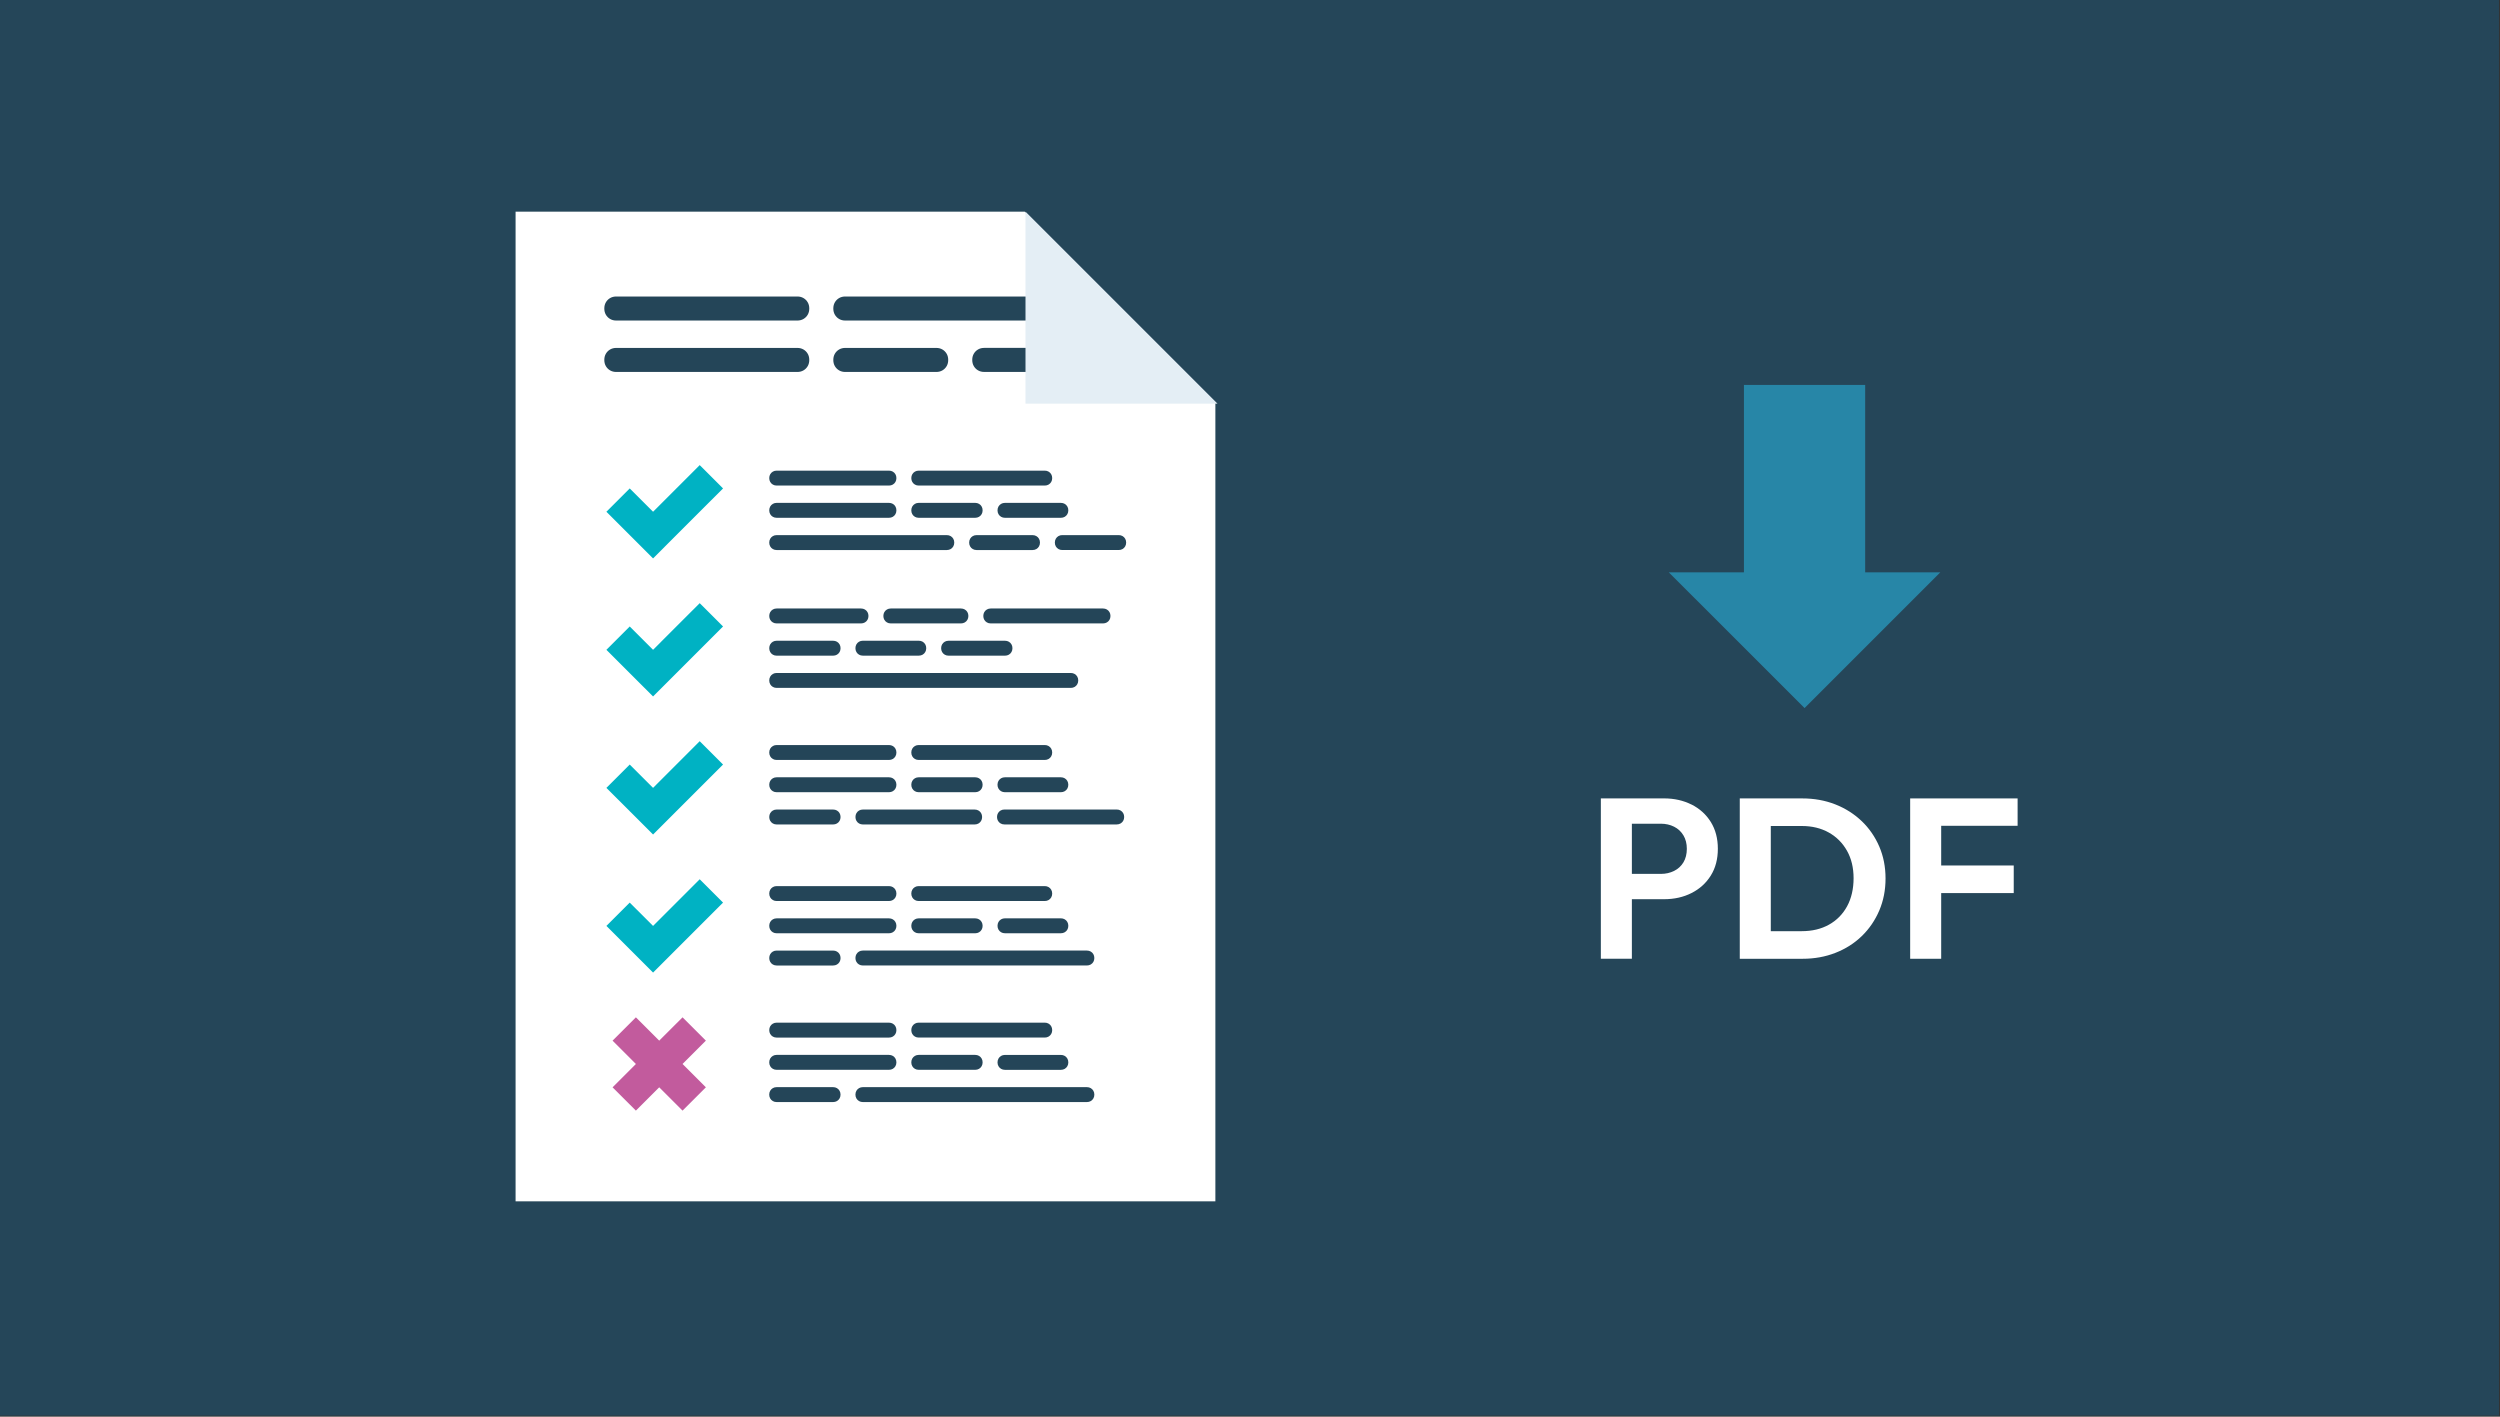 <?xml version="1.0" encoding="UTF-8"?><svg id="Laag_1" xmlns="http://www.w3.org/2000/svg" viewBox="0 0 1200 680"><rect x="0" y="0" width="1200" height="680" fill="#333333" stroke="none"/><defs><style>.cls-1{fill:#fff;}.cls-2{fill:#c25b9d;}.cls-3{fill:#00b2c3;}.cls-4{fill:#244558;}.cls-5{fill:#e4eef5;}.cls-6{fill:#2786a7;}.cls-7{fill:#254659;}</style></defs><rect class="cls-7" x="-.5" y="-.5" width="1200" height="680"/><polygon class="cls-1" points="491.88 101.6 247.48 101.6 247.48 576.65 583.38 576.65 583.38 193.1 491.88 101.6"/><polygon class="cls-2" points="338.82 499.51 327.62 488.32 316.42 499.51 305.23 488.32 294.03 499.51 305.23 510.71 294.03 521.91 305.23 533.1 316.42 521.91 327.62 533.1 338.82 521.91 327.62 510.71 338.82 499.51"/><polygon class="cls-3" points="335.86 223.25 324.66 234.45 313.47 245.64 302.27 234.45 291.07 245.64 302.27 256.84 313.47 268.04 324.66 256.84 335.86 245.64 347.06 234.45 335.86 223.25"/><polygon class="cls-3" points="335.86 289.52 324.66 300.71 313.47 311.91 302.27 300.71 291.07 311.91 302.27 323.11 313.47 334.3 324.66 323.11 335.86 311.91 347.06 300.71 335.86 289.52"/><polygon class="cls-3" points="335.86 355.78 324.66 366.98 313.47 378.18 302.27 366.98 291.07 378.18 302.27 389.37 313.47 400.57 324.66 389.37 335.86 378.18 347.06 366.98 335.86 355.78"/><polygon class="cls-3" points="335.86 422.05 324.66 433.25 313.47 444.44 302.27 433.25 291.07 444.44 302.27 455.64 313.47 466.84 324.66 455.64 335.86 444.44 347.06 433.25 335.86 422.05"/><path class="cls-4" d="m370.97,232.6c.54.31,1.14.47,1.82.47h53.92c.68,0,1.29-.16,1.83-.47s.95-.73,1.26-1.26c.31-.54.47-1.14.47-1.83v-.05c0-.68-.16-1.29-.47-1.82-.31-.54-.73-.95-1.26-1.26-.54-.31-1.14-.47-1.83-.47h-53.92c-.68,0-1.29.16-1.82.47s-.95.73-1.26,1.26c-.31.54-.47,1.14-.47,1.82v.05c0,.69.16,1.29.47,1.83s.73.95,1.26,1.26Z"/><path class="cls-4" d="m439.16,232.6c.54.31,1.14.47,1.82.47h60.51c.68,0,1.29-.16,1.83-.47s.95-.73,1.26-1.26c.31-.54.47-1.14.47-1.83v-.05c0-.68-.16-1.29-.47-1.82-.31-.54-.73-.95-1.26-1.26-.54-.31-1.14-.47-1.83-.47h-60.51c-.68,0-1.29.16-1.82.47s-.95.73-1.26,1.26c-.31.54-.47,1.14-.47,1.82v.05c0,.69.16,1.29.47,1.83s.73.95,1.26,1.26Z"/><path class="cls-4" d="m370.97,248.07c.54.31,1.14.47,1.82.47h53.92c.68,0,1.29-.16,1.83-.47s.95-.73,1.26-1.26c.31-.54.47-1.14.47-1.83v-.05c0-.68-.16-1.29-.47-1.82-.31-.54-.73-.95-1.26-1.26-.54-.31-1.14-.47-1.83-.47h-53.92c-.68,0-1.29.16-1.82.47s-.95.73-1.26,1.26c-.31.54-.47,1.14-.47,1.82v.05c0,.69.16,1.29.47,1.83s.73.95,1.26,1.26Z"/><path class="cls-4" d="m439.16,248.07c.54.31,1.14.47,1.82.47h27.11c.68,0,1.29-.16,1.83-.47s.95-.73,1.26-1.26c.31-.54.47-1.14.47-1.83v-.05c0-.68-.16-1.29-.47-1.82-.31-.54-.73-.95-1.26-1.26-.54-.31-1.14-.47-1.83-.47h-27.11c-.68,0-1.29.16-1.82.47s-.95.73-1.26,1.26c-.31.54-.47,1.14-.47,1.82v.05c0,.69.16,1.29.47,1.83s.73.95,1.26,1.26Z"/><path class="cls-4" d="m495.77,241.38h-13.41c-.68,0-1.29.16-1.82.47s-.95.73-1.26,1.26c-.31.54-.47,1.14-.47,1.82v.05c0,.69.16,1.29.47,1.83s.73.95,1.26,1.26,1.14.47,1.82.47h26.87c.68,0,1.29-.16,1.83-.47s.95-.73,1.26-1.26c.31-.54.47-1.14.47-1.83v-.05c0-.68-.16-1.29-.47-1.82-.31-.54-.73-.95-1.26-1.26-.54-.31-1.14-.47-1.83-.47h-13.46Z"/><path class="cls-4" d="m370.97,263.55c.54.31,1.14.47,1.82.47h81.69c.68,0,1.29-.16,1.83-.47s.95-.73,1.26-1.26c.31-.54.47-1.14.47-1.83v-.05c0-.68-.16-1.29-.47-1.82-.31-.54-.73-.95-1.26-1.26-.54-.31-1.14-.47-1.83-.47h-81.69c-.68,0-1.29.16-1.82.47s-.95.73-1.26,1.26c-.31.54-.47,1.14-.47,1.82v.05c0,.69.16,1.29.47,1.83s.73.95,1.26,1.26Z"/><path class="cls-4" d="m466.93,263.55c.54.31,1.14.47,1.82.47h26.87c.68,0,1.29-.16,1.83-.47s.95-.73,1.26-1.26c.31-.54.47-1.14.47-1.83v-.05c0-.68-.16-1.29-.47-1.82-.31-.54-.73-.95-1.26-1.26-.54-.31-1.14-.47-1.83-.47h-26.87c-.68,0-1.29.16-1.82.47s-.95.73-1.26,1.26c-.31.54-.47,1.14-.47,1.82v.05c0,.69.16,1.29.47,1.83s.73.95,1.26,1.26Z"/><path class="cls-4" d="m540.08,258.58c-.31-.54-.73-.95-1.26-1.26-.54-.31-1.14-.47-1.83-.47h-27.11c-.68,0-1.29.16-1.82.47s-.95.73-1.26,1.26c-.31.54-.47,1.14-.47,1.82v.05c0,.69.16,1.29.47,1.83s.73.95,1.26,1.26,1.14.47,1.82.47h27.11c.68,0,1.29-.16,1.83-.47s.95-.73,1.26-1.26c.31-.54.47-1.14.47-1.83v-.05c0-.68-.16-1.29-.47-1.82Z"/><path class="cls-4" d="m370.97,298.77c.54.31,1.14.47,1.82.47h40.51c.68,0,1.29-.16,1.83-.47s.95-.73,1.26-1.26c.31-.54.47-1.14.47-1.83v-.05c0-.68-.16-1.29-.47-1.82-.31-.54-.73-.95-1.26-1.26-.54-.31-1.14-.47-1.83-.47h-40.51c-.68,0-1.29.16-1.82.47s-.95.73-1.26,1.26c-.31.54-.47,1.14-.47,1.82v.05c0,.69.16,1.29.47,1.83s.73.95,1.26,1.26Z"/><path class="cls-4" d="m447.85,299.24h13.41c.68,0,1.29-.16,1.83-.47s.95-.73,1.26-1.26c.31-.54.47-1.14.47-1.83v-.05c0-.68-.16-1.29-.47-1.82-.31-.54-.73-.95-1.26-1.26-.54-.31-1.14-.47-1.83-.47h-33.69c-.68,0-1.29.16-1.82.47s-.95.73-1.26,1.26c-.31.54-.47,1.14-.47,1.82v.05c0,.69.16,1.29.47,1.83s.73.95,1.26,1.26,1.14.47,1.82.47h20.28Z"/><path class="cls-4" d="m488.99,299.24h40.47c.68,0,1.29-.16,1.83-.47s.95-.73,1.26-1.26c.31-.54.47-1.14.47-1.83v-.05c0-.68-.16-1.29-.47-1.82-.31-.54-.73-.95-1.26-1.26-.54-.31-1.14-.47-1.83-.47h-53.92c-.68,0-1.29.16-1.82.47s-.95.73-1.26,1.26c-.31.54-.47,1.14-.47,1.82v.05c0,.69.16,1.29.47,1.83s.73.95,1.26,1.26,1.14.47,1.82.47h13.45Z"/><path class="cls-4" d="m370.97,314.25c.54.31,1.14.47,1.82.47h27.11c.68,0,1.29-.16,1.83-.47s.95-.73,1.26-1.26c.31-.54.47-1.14.47-1.83v-.05c0-.68-.16-1.29-.47-1.82-.31-.54-.73-.95-1.26-1.26-.54-.31-1.14-.47-1.83-.47h-27.11c-.68,0-1.29.16-1.82.47s-.95.73-1.26,1.26c-.31.54-.47,1.14-.47,1.82v.05c0,.69.16,1.29.47,1.83s.73.95,1.26,1.26Z"/><path class="cls-4" d="m442.86,308.02c-.54-.31-1.14-.47-1.83-.47h-26.87c-.68,0-1.29.16-1.82.47s-.95.73-1.26,1.26c-.31.54-.47,1.14-.47,1.82v.05c0,.69.16,1.29.47,1.83s.73.95,1.26,1.26,1.14.47,1.82.47h26.87c.68,0,1.29-.16,1.83-.47s.95-.73,1.26-1.26c.31-.54.47-1.14.47-1.83v-.05c0-.68-.16-1.29-.47-1.82-.31-.54-.73-.95-1.26-1.26Z"/><path class="cls-4" d="m453.48,314.25c.54.31,1.14.47,1.82.47h27.11c.68,0,1.29-.16,1.83-.47s.95-.73,1.26-1.26c.31-.54.47-1.14.47-1.83v-.05c0-.68-.16-1.29-.47-1.82-.31-.54-.73-.95-1.26-1.26-.54-.31-1.14-.47-1.83-.47h-27.11c-.68,0-1.29.16-1.82.47s-.95.73-1.26,1.26c-.31.54-.47,1.14-.47,1.82v.05c0,.69.16,1.29.47,1.83s.73.95,1.26,1.26Z"/><path class="cls-4" d="m370.97,329.72c.54.31,1.14.47,1.82.47h141.2c.68,0,1.29-.16,1.83-.47s.95-.73,1.26-1.26c.31-.54.47-1.14.47-1.83v-.05c0-.68-.16-1.29-.47-1.82-.31-.54-.73-.95-1.26-1.26-.54-.31-1.14-.47-1.83-.47h-141.2c-.68,0-1.29.16-1.82.47s-.95.73-1.26,1.26c-.31.54-.47,1.14-.47,1.82v.05c0,.69.16,1.29.47,1.83s.73.95,1.26,1.26Z"/><path class="cls-4" d="m370.97,364.31c.54.31,1.14.47,1.82.47h53.92c.68,0,1.29-.16,1.83-.47s.95-.73,1.26-1.26c.31-.54.47-1.14.47-1.82v-.05c0-.68-.16-1.29-.47-1.83s-.73-.95-1.26-1.26c-.54-.31-1.14-.47-1.83-.47h-53.92c-.68,0-1.29.16-1.82.47s-.95.73-1.26,1.26c-.31.54-.47,1.14-.47,1.83v.05c0,.68.16,1.29.47,1.82.31.54.73.95,1.26,1.26Z"/><path class="cls-4" d="m488.08,364.78h13.41c.68,0,1.29-.16,1.83-.47s.95-.73,1.26-1.26c.31-.54.47-1.14.47-1.82v-.05c0-.68-.16-1.29-.47-1.83s-.73-.95-1.26-1.26c-.54-.31-1.14-.47-1.83-.47h-60.51c-.68,0-1.29.16-1.82.47s-.95.73-1.26,1.26c-.31.54-.47,1.14-.47,1.83v.05c0,.68.16,1.29.47,1.82.31.54.73.95,1.26,1.26.54.31,1.14.47,1.82.47h47.1Z"/><path class="cls-4" d="m370.97,379.79c.54.31,1.14.47,1.82.47h53.92c.68,0,1.29-.16,1.83-.47s.95-.73,1.26-1.26c.31-.54.47-1.14.47-1.82v-.05c0-.68-.16-1.29-.47-1.83s-.73-.95-1.26-1.26c-.54-.31-1.14-.47-1.83-.47h-53.92c-.68,0-1.29.16-1.82.47s-.95.73-1.26,1.26c-.31.54-.47,1.14-.47,1.83v.05c0,.68.16,1.29.47,1.82.31.54.73.95,1.26,1.26Z"/><path class="cls-4" d="m439.16,379.79c.54.31,1.14.47,1.82.47h27.11c.68,0,1.29-.16,1.83-.47s.95-.73,1.26-1.26c.31-.54.47-1.14.47-1.82v-.05c0-.68-.16-1.29-.47-1.83s-.73-.95-1.26-1.26c-.54-.31-1.14-.47-1.83-.47h-27.11c-.68,0-1.29.16-1.82.47s-.95.73-1.26,1.26c-.31.54-.47,1.14-.47,1.83v.05c0,.68.16,1.29.47,1.82.31.54.73.95,1.26,1.26Z"/><path class="cls-4" d="m480.53,379.79c.54.31,1.14.47,1.82.47h26.87c.68,0,1.29-.16,1.83-.47s.95-.73,1.26-1.26c.31-.54.47-1.14.47-1.82v-.05c0-.68-.16-1.29-.47-1.83s-.73-.95-1.26-1.26c-.54-.31-1.14-.47-1.83-.47h-26.87c-.68,0-1.29.16-1.82.47s-.95.73-1.26,1.26c-.31.54-.47,1.14-.47,1.83v.05c0,.68.16,1.29.47,1.82.31.54.73.95,1.26,1.26Z"/><path class="cls-4" d="m370.97,395.27c.54.31,1.14.47,1.82.47h27.11c.68,0,1.29-.16,1.83-.47.54-.31.95-.73,1.26-1.26.31-.54.47-1.14.47-1.82v-.05c0-.68-.16-1.29-.47-1.83s-.73-.95-1.26-1.26c-.54-.31-1.14-.47-1.83-.47h-27.11c-.68,0-1.29.16-1.82.47s-.95.73-1.26,1.26c-.31.54-.47,1.14-.47,1.83v.05c0,.68.16,1.29.47,1.82.31.54.73.95,1.26,1.26Z"/><path class="cls-4" d="m427.58,388.58h-13.41c-.68,0-1.29.16-1.82.47s-.95.73-1.26,1.26c-.31.54-.47,1.14-.47,1.83v.05c0,.68.16,1.29.47,1.82.31.54.73.95,1.26,1.26.54.31,1.14.47,1.82.47h53.68c.68,0,1.29-.16,1.83-.47.54-.31.95-.73,1.26-1.26.31-.54.47-1.14.47-1.82v-.05c0-.68-.16-1.29-.47-1.83s-.73-.95-1.26-1.26c-.54-.31-1.14-.47-1.83-.47h-40.28Z"/><path class="cls-4" d="m537.87,389.04c-.54-.31-1.14-.47-1.83-.47h-53.92c-.68,0-1.29.16-1.82.47s-.95.73-1.26,1.26c-.31.54-.47,1.14-.47,1.83v.05c0,.68.16,1.29.47,1.82.31.54.73.95,1.26,1.26.54.31,1.14.47,1.82.47h53.92c.68,0,1.29-.16,1.83-.47.54-.31.95-.73,1.26-1.26.31-.54.47-1.14.47-1.82v-.05c0-.68-.16-1.29-.47-1.83s-.73-.95-1.26-1.26Z"/><path class="cls-4" d="m370.97,432.02c.54.31,1.14.47,1.82.47h53.92c.68,0,1.29-.16,1.83-.47.54-.31.95-.73,1.26-1.26.31-.54.47-1.14.47-1.82v-.05c0-.68-.16-1.29-.47-1.83-.31-.54-.73-.95-1.26-1.26-.54-.31-1.14-.47-1.83-.47h-53.92c-.68,0-1.29.16-1.82.47s-.95.73-1.26,1.26c-.31.54-.47,1.14-.47,1.83v.05c0,.68.16,1.29.47,1.82.31.54.73.95,1.26,1.26Z"/><path class="cls-4" d="m503.32,425.8c-.54-.31-1.14-.47-1.83-.47h-60.51c-.68,0-1.29.16-1.82.47s-.95.73-1.26,1.26c-.31.54-.47,1.14-.47,1.83v.05c0,.68.16,1.29.47,1.82.31.54.73.95,1.26,1.26.54.31,1.14.47,1.82.47h60.51c.68,0,1.29-.16,1.83-.47.54-.31.95-.73,1.26-1.26.31-.54.47-1.14.47-1.82v-.05c0-.68-.16-1.29-.47-1.83-.31-.54-.73-.95-1.26-1.26Z"/><path class="cls-4" d="m370.97,447.5c.54.31,1.14.47,1.82.47h53.92c.68,0,1.29-.16,1.83-.47.54-.31.95-.73,1.26-1.26.31-.54.47-1.14.47-1.82v-.05c0-.68-.16-1.29-.47-1.83-.31-.54-.73-.95-1.26-1.26-.54-.31-1.14-.47-1.83-.47h-53.92c-.68,0-1.29.16-1.82.47s-.95.73-1.26,1.26c-.31.54-.47,1.14-.47,1.83v.05c0,.68.16,1.29.47,1.82.31.54.73.95,1.26,1.26Z"/><path class="cls-4" d="m439.16,447.5c.54.31,1.14.47,1.82.47h27.11c.68,0,1.29-.16,1.83-.47.54-.31.95-.73,1.26-1.26.31-.54.47-1.14.47-1.82v-.05c0-.68-.16-1.29-.47-1.83-.31-.54-.73-.95-1.26-1.26-.54-.31-1.14-.47-1.83-.47h-27.11c-.68,0-1.29.16-1.82.47s-.95.73-1.26,1.26c-.31.54-.47,1.14-.47,1.83v.05c0,.68.16,1.29.47,1.82.31.54.73.95,1.26,1.26Z"/><path class="cls-4" d="m495.77,440.8h-13.41c-.68,0-1.29.16-1.82.47s-.95.73-1.26,1.26c-.31.54-.47,1.14-.47,1.83v.05c0,.68.16,1.29.47,1.82.31.54.73.95,1.26,1.26.54.31,1.14.47,1.82.47h26.87c.68,0,1.29-.16,1.83-.47.54-.31.95-.73,1.26-1.26.31-.54.47-1.14.47-1.82v-.05c0-.68-.16-1.29-.47-1.83-.31-.54-.73-.95-1.26-1.26-.54-.31-1.14-.47-1.83-.47h-13.46Z"/><path class="cls-4" d="m370.97,462.97c.54.31,1.14.47,1.82.47h27.11c.68,0,1.29-.16,1.83-.47.54-.31.95-.73,1.26-1.26.31-.54.47-1.14.47-1.82v-.05c0-.68-.16-1.29-.47-1.83-.31-.54-.73-.95-1.26-1.26-.54-.31-1.14-.47-1.83-.47h-27.11c-.68,0-1.29.16-1.82.47s-.95.73-1.26,1.26c-.31.54-.47,1.14-.47,1.83v.05c0,.68.16,1.29.47,1.82.31.54.73.95,1.26,1.26Z"/><path class="cls-4" d="m523.55,456.74c-.54-.31-1.14-.47-1.83-.47h-107.56c-.68,0-1.29.16-1.82.47s-.95.73-1.26,1.26c-.31.54-.47,1.14-.47,1.83v.05c0,.68.16,1.29.47,1.82.31.54.73.95,1.26,1.26.54.31,1.14.47,1.82.47h107.56c.68,0,1.29-.16,1.83-.47.54-.31.95-.73,1.26-1.26.31-.54.47-1.14.47-1.82v-.05c0-.68-.16-1.29-.47-1.83-.31-.54-.73-.95-1.26-1.26Z"/><path class="cls-4" d="m370.97,497.57c.54.31,1.14.47,1.82.47h53.92c.68,0,1.29-.16,1.83-.47.54-.31.95-.73,1.26-1.26.31-.54.47-1.14.47-1.82v-.05c0-.68-.16-1.29-.47-1.83-.31-.54-.73-.95-1.26-1.26-.54-.31-1.14-.47-1.83-.47h-53.92c-.68,0-1.29.16-1.82.47s-.95.73-1.26,1.26c-.31.54-.47,1.14-.47,1.83v.05c0,.68.16,1.29.47,1.82.31.54.73.95,1.26,1.26Z"/><path class="cls-4" d="m503.32,491.34c-.54-.31-1.14-.47-1.83-.47h-60.51c-.68,0-1.29.16-1.82.47s-.95.73-1.26,1.26c-.31.54-.47,1.14-.47,1.83v.05c0,.68.16,1.29.47,1.82.31.54.73.95,1.26,1.26.54.31,1.14.47,1.82.47h60.51c.68,0,1.29-.16,1.83-.47.54-.31.95-.73,1.26-1.26.31-.54.47-1.14.47-1.82v-.05c0-.68-.16-1.29-.47-1.83-.31-.54-.73-.95-1.26-1.26Z"/><path class="cls-4" d="m419.89,513.51h6.82c.68,0,1.29-.16,1.83-.47.54-.31.95-.73,1.26-1.26.31-.54.47-1.14.47-1.82v-.05c0-.68-.16-1.29-.47-1.83-.31-.54-.73-.95-1.26-1.26-.54-.31-1.14-.47-1.83-.47h-53.92c-.68,0-1.29.16-1.82.47s-.95.73-1.26,1.26c-.31.54-.47,1.14-.47,1.83v.05c0,.68.16,1.29.47,1.82.31.54.73.95,1.26,1.26.54.31,1.14.47,1.82.47h47.1Z"/><path class="cls-4" d="m437.43,509.96c0,.68.16,1.29.47,1.82.31.54.73.95,1.26,1.26.54.31,1.14.47,1.82.47h27.11c.68,0,1.29-.16,1.83-.47.54-.31.95-.73,1.26-1.26.31-.54.47-1.14.47-1.82v-.05c0-.68-.16-1.29-.47-1.83-.31-.54-.73-.95-1.26-1.26-.54-.31-1.14-.47-1.83-.47h-27.11c-.68,0-1.29.16-1.82.47s-.95.73-1.26,1.26c-.31.54-.47,1.14-.47,1.83v.05Z"/><path class="cls-4" d="m495.77,506.36h-13.41c-.68,0-1.29.16-1.82.47s-.95.73-1.26,1.26c-.31.54-.47,1.14-.47,1.83v.05c0,.68.16,1.29.47,1.82.31.54.73.95,1.26,1.26.54.31,1.14.47,1.82.47h26.87c.68,0,1.29-.16,1.83-.47.54-.31.95-.73,1.26-1.26.31-.54.47-1.14.47-1.82v-.05c0-.68-.16-1.29-.47-1.83-.31-.54-.73-.95-1.26-1.26-.54-.31-1.14-.47-1.83-.47h-13.46Z"/><path class="cls-4" d="m401.72,522.3c-.54-.31-1.14-.47-1.83-.47h-27.11c-.68,0-1.29.16-1.82.47s-.95.73-1.26,1.26c-.31.54-.47,1.14-.47,1.83v.05c0,.68.16,1.29.47,1.82.31.54.73.95,1.26,1.26.54.31,1.14.47,1.82.47h27.11c.68,0,1.29-.16,1.83-.47.54-.31.95-.73,1.26-1.26.31-.54.47-1.14.47-1.82v-.05c0-.68-.16-1.29-.47-1.83-.31-.54-.73-.95-1.26-1.26Z"/><path class="cls-4" d="m523.55,522.3c-.54-.31-1.14-.47-1.83-.47h-107.56c-.68,0-1.29.16-1.82.47s-.95.73-1.26,1.26c-.31.54-.47,1.14-.47,1.83v.05c0,.68.16,1.29.47,1.82.31.54.73.95,1.26,1.26.54.31,1.14.47,1.82.47h107.56c.68,0,1.29-.16,1.83-.47.54-.31.95-.73,1.26-1.26.31-.54.47-1.14.47-1.82v-.05c0-.68-.16-1.29-.47-1.83-.31-.54-.73-.95-1.26-1.26Z"/><path class="cls-4" d="m385.66,143.07c-.86-.5-1.84-.75-2.94-.75h-86.92c-1.1,0-2.08.25-2.94.75s-1.54,1.18-2.04,2.04c-.5.86-.75,1.84-.75,2.94v.08c0,1.1.25,2.08.75,2.94.5.86,1.18,1.54,2.04,2.04.86.5,1.84.75,2.94.75h86.92c1.1,0,2.08-.25,2.94-.75s1.54-1.18,2.04-2.04c.5-.86.75-1.84.75-2.94v-.08c0-1.1-.25-2.08-.75-2.94-.5-.86-1.18-1.54-2.04-2.04Z"/><path class="cls-4" d="m481.63,153.86h21.62c1.1,0,2.08-.25,2.94-.75s1.54-1.18,2.04-2.04c.5-.86.75-1.84.75-2.94v-.08c0-1.1-.25-2.08-.75-2.94-.5-.86-1.18-1.54-2.04-2.04s-1.84-.75-2.94-.75h-97.53c-1.1,0-2.08.25-2.94.75s-1.54,1.18-2.04,2.04c-.5.86-.75,1.84-.75,2.94v.08c0,1.1.25,2.08.75,2.94.5.86,1.18,1.54,2.04,2.04.86.5,1.84.75,2.94.75h75.92Z"/><path class="cls-4" d="m385.66,167.75c-.86-.5-1.84-.75-2.94-.75h-86.92c-1.1,0-2.08.25-2.94.75s-1.54,1.18-2.04,2.04c-.5.86-.75,1.84-.75,2.94v.08c0,1.1.25,2.08.75,2.94.5.86,1.18,1.54,2.04,2.04.86.5,1.84.75,2.94.75h86.92c1.1,0,2.08-.25,2.94-.75s1.54-1.18,2.04-2.04c.5-.86.75-1.84.75-2.94v-.08c0-1.1-.25-2.08-.75-2.94-.5-.86-1.18-1.54-2.04-2.04Z"/><path class="cls-4" d="m452.35,167.75c-.86-.5-1.84-.75-2.94-.75h-43.69c-1.1,0-2.08.25-2.94.75s-1.54,1.18-2.04,2.04c-.5.86-.75,1.84-.75,2.94v.08c0,1.1.25,2.08.75,2.94.5.86,1.18,1.54,2.04,2.04.86.5,1.84.75,2.94.75h43.69c1.1,0,2.08-.25,2.94-.75s1.54-1.18,2.04-2.04c.5-.86.75-1.84.75-2.94v-.08c0-1.1-.25-2.08-.75-2.94-.5-.86-1.18-1.54-2.04-2.04Z"/><path class="cls-4" d="m520.69,169.78c-.5-.86-1.18-1.54-2.04-2.04s-1.84-.75-2.94-.75h-43.3c-1.1,0-2.08.25-2.94.75s-1.54,1.18-2.04,2.04c-.5.86-.75,1.84-.75,2.94v.08c0,1.1.25,2.08.75,2.94.5.86,1.18,1.54,2.04,2.04.86.5,1.84.75,2.94.75h43.3c1.1,0,2.08-.25,2.94-.75s1.54-1.18,2.04-2.04c.5-.86.75-1.84.75-2.94v-.08c0-1.1-.25-2.08-.75-2.94Z"/><polyline class="cls-5" points="584.4 193.76 492.24 193.76 492.24 101.6"/><polygon class="cls-6" points="895.28 274.72 895.28 184.76 837.09 184.76 837.09 274.72 801.02 274.72 866.19 339.88 931.35 274.72 895.28 274.72"/><path class="cls-1" d="m811.93,386.19c-3.91-1.97-8.3-2.96-13.19-2.96h-30.33v76.97h14.89v-28.58h15.44c4.89,0,9.29-.98,13.19-2.96,3.91-1.97,6.99-4.76,9.25-8.38,2.26-3.62,3.39-7.9,3.39-12.87s-1.14-9.25-3.39-12.87c-2.26-3.62-5.35-6.4-9.25-8.38h0Zm-3.89,27.76c-1.09,1.79-2.59,3.16-4.49,4.1s-4.02,1.42-6.35,1.42h-13.9v-24.09h13.9c2.33,0,4.45.48,6.35,1.43,1.9.95,3.39,2.33,4.49,4.16s1.64,3.98,1.64,6.46-.55,4.73-1.64,6.51Z"/><path class="cls-1" d="m893.61,394.14c-3.62-3.46-7.85-6.15-12.7-8.05s-10.13-2.85-15.82-2.85h-30v76.97h30.22c5.62,0,10.86-.95,15.71-2.85,4.86-1.9,9.07-4.58,12.65-8.05,3.57-3.46,6.37-7.56,8.38-12.26,2.01-4.71,3.01-9.83,3.01-15.38s-1-10.65-3.01-15.33c-2.01-4.67-4.82-8.74-8.43-12.21h0Zm-7.01,40.89c-2.08,3.8-4.98,6.74-8.7,8.81-3.72,2.08-8.07,3.12-13.03,3.12h-14.89v-50.48h14.89c4.89,0,9.2,1.04,12.92,3.12,3.72,2.08,6.64,5,8.76,8.76,2.12,3.76,3.17,8.16,3.17,13.19s-1.04,9.68-3.12,13.47h0Z"/><polygon class="cls-1" points="968.45 396.38 968.45 383.24 931.77 383.24 927.83 383.24 916.88 383.24 916.88 460.21 931.77 460.21 931.77 428.68 966.59 428.68 966.59 415.43 931.77 415.43 931.77 396.38 968.45 396.38"/></svg>